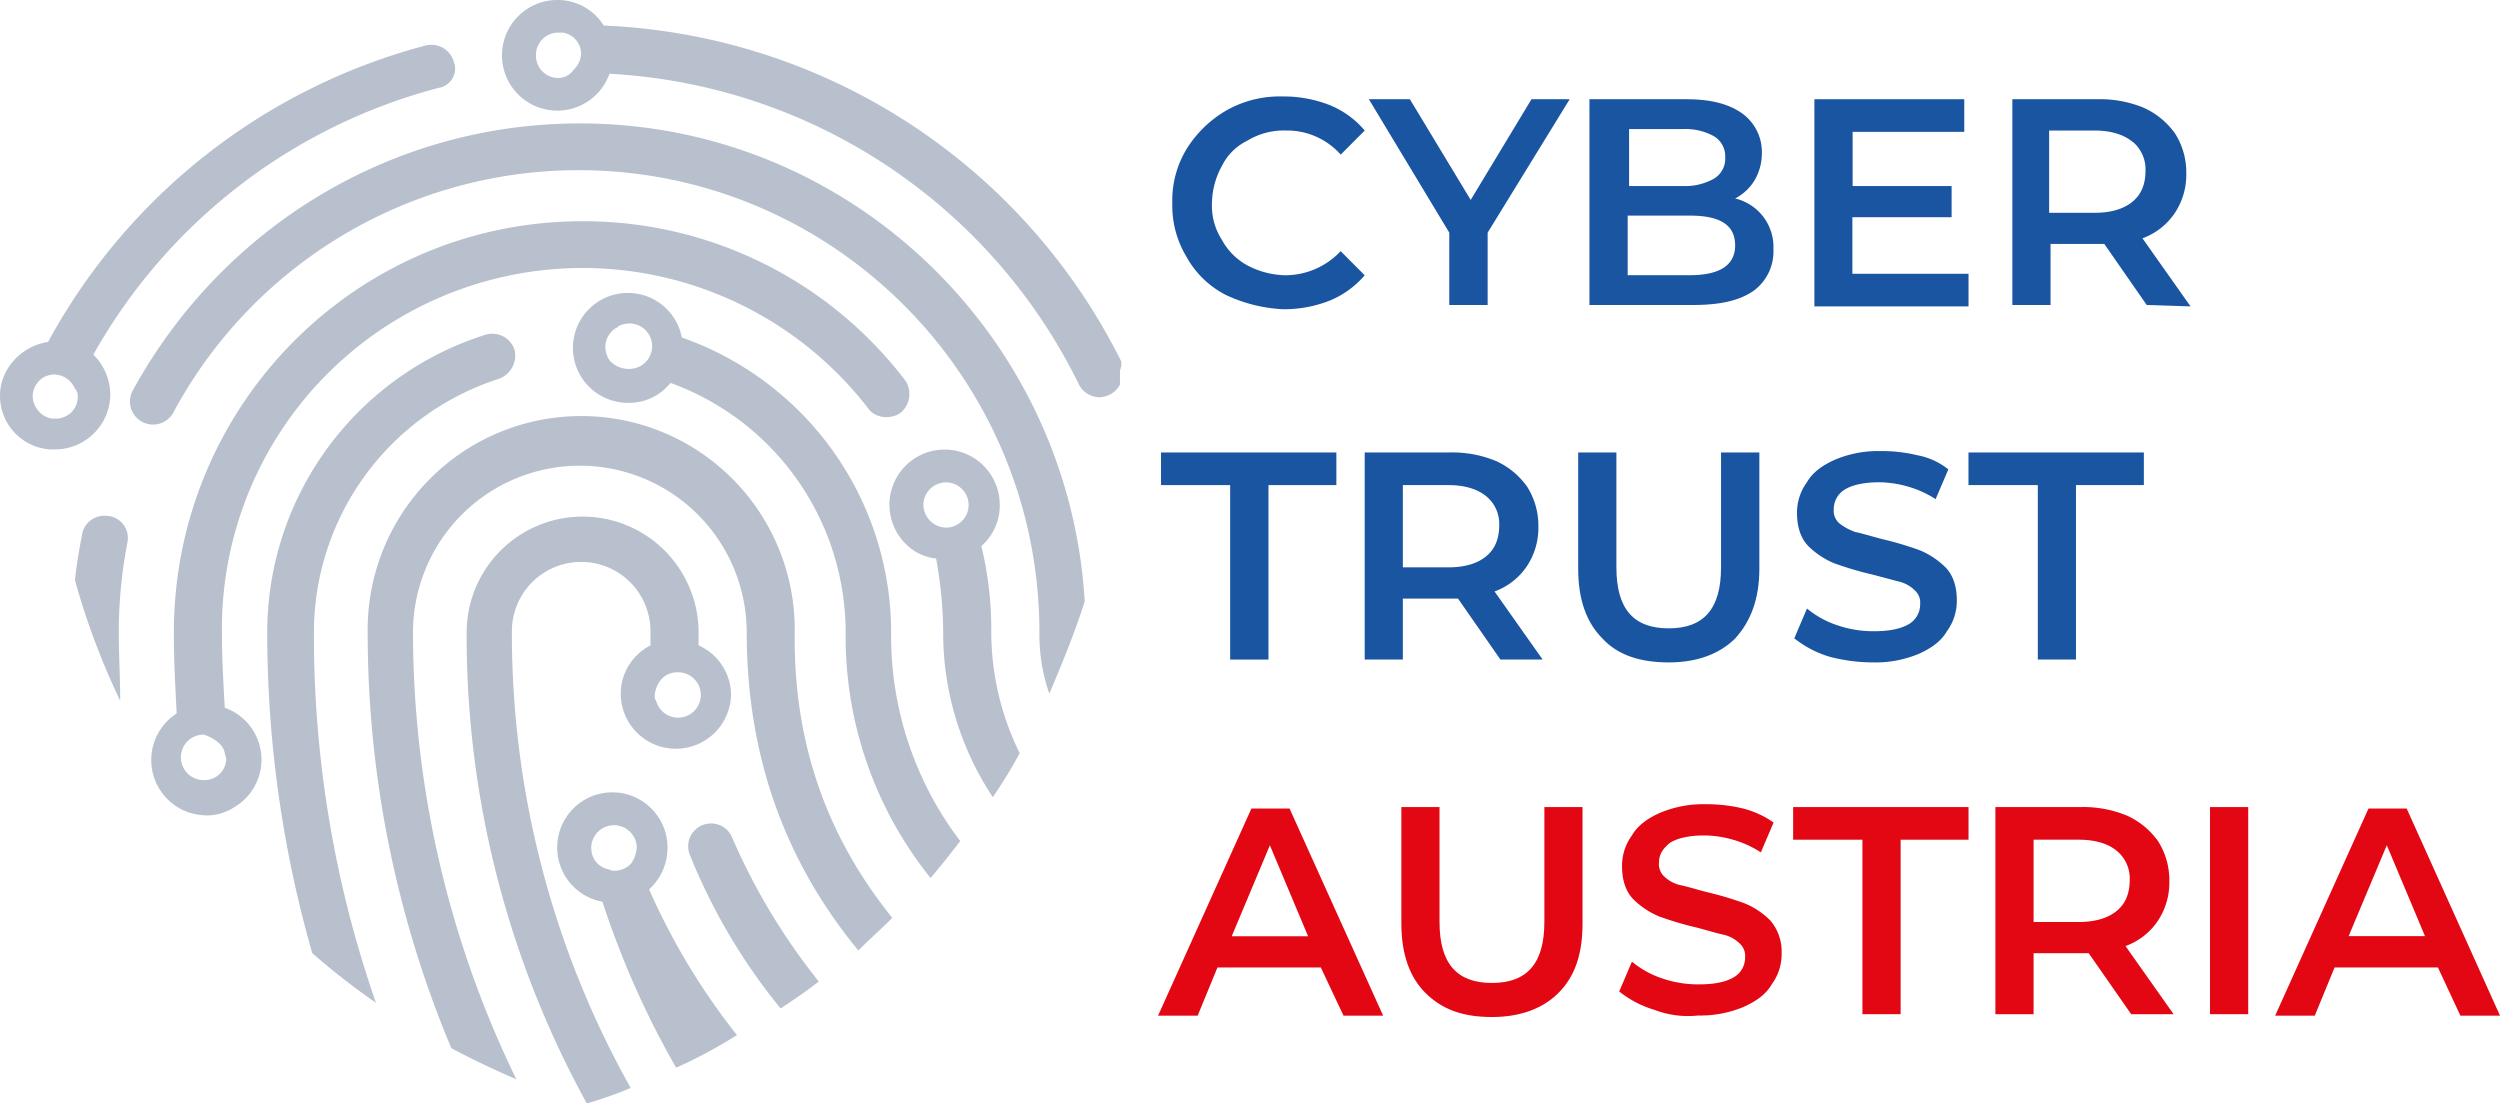 <svg id="Ebene_2" data-name="Ebene 2" xmlns="http://www.w3.org/2000/svg" viewBox="0 0 604.68 266.9"><defs><style>.cls-1{fill:#b7c0cc;}.cls-2{fill:#1a55a2;}.cls-3{fill:#e30613;}</style></defs><path class="cls-1" d="M126.26,16.09A5.61,5.61,0,0,0,119.49,12h-.07A146.5,146.5,0,0,0,28.09,83.7c-6.5,1-11.63,6.52-11.63,13a13,13,0,0,0,12,13h1.37A13.39,13.39,0,0,0,43.14,96.37a13.78,13.78,0,0,0-4.1-9.6,135,135,0,0,1,83.45-64.5,4.75,4.75,0,0,0,4-5.39v0A3.83,3.83,0,0,0,126.26,16.09Zm-91,81a5.13,5.13,0,0,1-3.42,4.8,4.16,4.16,0,0,1-2,.35,4.13,4.13,0,0,1-2.05-.35,5.71,5.71,0,0,1-3.42-4.8A5.46,5.46,0,0,1,27,92.26a6.32,6.32,0,0,1,2.4-.69A5.61,5.61,0,0,1,34.59,95a2.56,2.56,0,0,1,.68,2.06Z" transform="translate(-16.46 -1)"/><path class="cls-1" d="M278.82,146.46c-2.4,7.55-5.48,15.1-8.56,22.3A43.09,43.09,0,0,1,267.87,154c0-61.75-49.94-111.84-111.51-111.84a111.28,111.28,0,0,0-97.82,58.33,5.59,5.59,0,1,1-10.11-4.78c.06-.12.12-.24.19-.36,21.89-39.8,62.94-64.5,108.09-64.5C221.69,30.85,275,82,278.82,146.46Z" transform="translate(-16.46 -1)"/><path class="cls-1" d="M287.69,88.48A146.77,146.77,0,0,0,162.5,7.18,13.17,13.17,0,0,0,151.22,1a13.38,13.38,0,1,0,12.65,17.84A134.5,134.5,0,0,1,277.43,94a5.64,5.64,0,0,0,5.13,3.09,6.32,6.32,0,0,0,2.4-.69,5.39,5.39,0,0,0,2.39-2.4V90.54A4.42,4.42,0,0,0,287.69,88.48ZM151.56,19.87a5.41,5.41,0,0,1-5.47-5.35h0v-.14a5.41,5.41,0,0,1,5.33-5.49h1.14A5.16,5.16,0,0,1,157,14a5.52,5.52,0,0,1-1.71,3.77A4.71,4.71,0,0,1,151.56,19.87Z" transform="translate(-16.46 -1)"/><path class="cls-1" d="M47.24,132.4a115,115,0,0,0-2.05,21.27c0,5.48.34,11.32.34,16.81a176.53,176.53,0,0,1-10.94-29.16c.34-3.44,1-7.21,1.71-11a5.47,5.47,0,0,1,6.29-4.5h.21a5.33,5.33,0,0,1,4.54,6A3.7,3.7,0,0,1,47.24,132.4Z" transform="translate(-16.46 -1)"/><path class="cls-1" d="M137.19,92.6A64.44,64.44,0,0,0,92.39,154a270,270,0,0,0,15,89.54,170,170,0,0,1-15.4-12A281.31,281.31,0,0,1,81.1,154a75.46,75.46,0,0,1,52.67-72,5.64,5.64,0,0,1,7.13,3.58h0l.06.2A6,6,0,0,1,137.19,92.6Z" transform="translate(-16.46 -1)"/><path class="cls-1" d="M232,154a75.63,75.63,0,0,0-50.62-71.36,13.29,13.29,0,1,0-13,15.79,12.82,12.82,0,0,0,10.26-4.81A64.22,64.22,0,0,1,221,154a93.15,93.15,0,0,0,20.53,59.35c2.39-2.74,4.79-5.83,7.18-8.92A81.93,81.93,0,0,1,232,154ZM163.88,88.14a5.89,5.89,0,0,1-1-3.43,5.35,5.35,0,0,1,2.73-4.46.34.34,0,0,0,.35-.33h0a6.49,6.49,0,0,1,2.73-.69,5.5,5.5,0,0,1,0,11h0a6.2,6.2,0,0,1-4.79-2.06Z" transform="translate(-16.46 -1)"/><path class="cls-1" d="M232.28,223c-2.73,2.75-5.47,5.15-8.21,7.89-16.41-19.89-27-45-27-76.89a40.36,40.36,0,1,0-80.72,0h0a247.65,247.65,0,0,0,25,108.06c-5.47-2.4-10.6-4.8-15.73-7.54A259.89,259.89,0,0,1,105.39,154a51.65,51.65,0,0,1,103.29-1.44V154C208.34,182.48,217.58,204.78,232.28,223Z" transform="translate(-16.46 -1)"/><path class="cls-1" d="M214.5,238.4c-3.08,2.4-6.15,4.46-9.23,6.52a142.91,142.91,0,0,1-21.89-37,5.53,5.53,0,0,1,10.08-4.55l.07.16c0,.09.08.18.11.27A152.47,152.47,0,0,0,214.5,238.4Z" transform="translate(-16.46 -1)"/><path class="cls-1" d="M173.46,216.11a13.52,13.52,0,0,0,4.45-10,13.34,13.34,0,1,0-15.73,13A213.18,213.18,0,0,0,180,259.25a120.86,120.86,0,0,0,14.71-7.89A161.91,161.91,0,0,1,173.46,216.11Zm-14-10a5.51,5.51,0,0,1,11-.47,3.69,3.69,0,0,1,0,.47,7.24,7.24,0,0,1-1.37,3.77,5.49,5.49,0,0,1-3.76,1.72,3,3,0,0,1-1.71-.35,5.09,5.09,0,0,1-4.13-5.09Z" transform="translate(-16.46 -1)"/><path class="cls-1" d="M185.43,157.1V154a28.05,28.05,0,0,0-56.1,0h0A234.61,234.61,0,0,0,158.4,267.9,97.32,97.32,0,0,0,169,264.14a224.69,224.69,0,0,1-28.73-110.47,16.76,16.76,0,0,1,33.52,0h0v3.43a13.18,13.18,0,0,0-7.19,11.66,13.34,13.34,0,0,0,26.68,0h0A13.23,13.23,0,0,0,185.43,157.1Zm-10.61,12c.34-3.09,2.4-5.49,5.47-5.49a5.49,5.49,0,1,1-5.13,6.86c-.34-.33-.34-.68-.34-1.36Z" transform="translate(-16.46 -1)"/><path class="cls-1" d="M235.36,92.94a97.9,97.9,0,0,0-78-38.43c-54.73,0-98.85,44.6-98.85,99.5,0,6.51.34,13,.68,19.55a13.4,13.4,0,0,0,3.08,24,17.23,17.23,0,0,0,4.1.68,12.24,12.24,0,0,0,6.84-2.06,13.32,13.32,0,0,0-2.39-24c-.34-6.18-.68-12-.68-18.18A87.24,87.24,0,0,1,226.47,99.8c1.71,2.4,5.47,2.75,7.87,1A5.9,5.9,0,0,0,235.36,92.94ZM70.84,183.17c0,.34.34,1,.34,1.37v.34a5.28,5.28,0,0,1-5.47,4.8,5.5,5.5,0,1,1,0-11C68.1,179.39,70.5,181.11,70.84,183.17Z" transform="translate(-16.46 -1)"/><path class="cls-1" d="M256.22,154a85.2,85.2,0,0,0-2.4-20.92,13,13,0,0,0,4.45-10,13.34,13.34,0,1,0-26.68,0v0h0c0,6.51,4.79,12.35,11.29,13A102.61,102.61,0,0,1,244.59,154a71.78,71.78,0,0,0,12,39.8,108,108,0,0,0,6.5-10.64A66.43,66.43,0,0,1,256.22,154ZM239.8,123.13a5.47,5.47,0,1,1,5.47,5.49,5.63,5.63,0,0,1-5.47-5.48Z" transform="translate(-16.46 -1)"/><path class="cls-2" d="M313,72.36a22.61,22.61,0,0,1-9.57-9.26,23.89,23.89,0,0,1-3.42-13,23.89,23.89,0,0,1,3.42-13A27.6,27.6,0,0,1,313,27.76a26.24,26.24,0,0,1,13.69-3.43A30.34,30.34,0,0,1,338,26.39a21.81,21.81,0,0,1,8.55,6.18l-5.81,5.83a17.31,17.31,0,0,0-13.34-5.83A16.85,16.85,0,0,0,318.2,35,13.49,13.49,0,0,0,312,41.14a19.22,19.22,0,0,0-2.4,8.92A15.19,15.19,0,0,0,312,59a15.25,15.25,0,0,0,6.15,6.18,20.55,20.55,0,0,0,9.24,2.4,18.44,18.44,0,0,0,13.34-5.83l5.81,5.83A22.08,22.08,0,0,1,338,73.74a30,30,0,0,1-11.28,2.05A36.51,36.51,0,0,1,313,72.36Z" transform="translate(-16.46 -1)"/><path class="cls-2" d="M376.28,57.27v17.5H367V57.27L347.55,25h9.92l14.71,24.36L386.88,25h9.24Z" transform="translate(-16.46 -1)"/><path class="cls-2" d="M443,53.49a12.12,12.12,0,0,1,2.4,7.9,11.74,11.74,0,0,1-4.79,9.94c-3.42,2.41-8.21,3.44-14.71,3.44h-25V25h23.26c5.82,0,10.26,1,13.68,3.43A11.53,11.53,0,0,1,442.61,38a13,13,0,0,1-1.71,6.51A11.83,11.83,0,0,1,436.14,49,12.15,12.15,0,0,1,443,53.49ZM410.49,32.22V46h13A14.32,14.32,0,0,0,431,44.23a5.63,5.63,0,0,0,2.74-5.14A5.66,5.66,0,0,0,431,33.94a14.27,14.27,0,0,0-7.52-1.72Zm25.65,28.14c0-4.81-3.42-7.21-10.94-7.21H410.15V67.56H425.2C432.38,67.56,436.14,65.16,436.14,60.36Z" transform="translate(-16.46 -1)"/><path class="cls-2" d="M492.59,67.22v7.89H455.31V25h36.25v7.89h-27V46H488.5v7.54h-24V67.22Z" transform="translate(-16.46 -1)"/><path class="cls-2" d="M535.69,74.77,525.43,60h-13V74.77h-9.24V25h20.53A27.62,27.62,0,0,1,535,27.08a18.75,18.75,0,0,1,7.52,6.17,17.49,17.49,0,0,1,2.74,9.61,16.71,16.71,0,0,1-2.74,9.61,16,16,0,0,1-7.86,6.17l11.63,16.47Zm-3.42-39.46c-2.06-1.71-5.14-2.74-9.24-2.74H512.09v19.9h11c4.1,0,7.18-1,9.24-2.75s3.07-4.12,3.07-7.55a8.65,8.65,0,0,0-3.08-6.86Z" transform="translate(-16.46 -1)"/><path class="cls-2" d="M313.7,118.33H297.28v-7.89h42.41v7.89H323.27v42.2H314v-42.2Z" transform="translate(-16.46 -1)"/><path class="cls-2" d="M379.37,160.53l-10.26-14.75H355.77v14.75h-9.23V110.44H367a27.63,27.63,0,0,1,11.29,2.06,18.69,18.69,0,0,1,7.52,6.18,17.62,17.62,0,0,1,2.74,9.6,16.79,16.79,0,0,1-2.74,9.61,16,16,0,0,1-7.86,6.17l11.63,16.47ZM376,121.08c-2.05-1.72-5.13-2.75-9.23-2.75h-11v19.9h11c4.1,0,7.18-1,9.23-2.74s3.08-4.12,3.08-7.55a8.61,8.61,0,0,0-3.08-6.86Z" transform="translate(-16.46 -1)"/><path class="cls-2" d="M404,155.39c-3.76-3.78-5.82-9.27-5.82-16.81V110.44h9.24v27.79c0,10,4.1,14.75,12.66,14.75s12.65-4.8,12.65-14.75V110.44H442v28.14c0,7.2-2.06,12.69-5.82,16.81-3.76,3.77-9.23,5.83-16.07,5.83S407.76,159.5,404,155.39Z" transform="translate(-16.46 -1)"/><path class="cls-2" d="M459,159.85a25.25,25.25,0,0,1-8.55-4.46l3.07-7.21a22.6,22.6,0,0,0,7.53,4.12,26.57,26.57,0,0,0,8.89,1.37c3.77,0,6.5-.69,8.21-1.71a5.5,5.5,0,0,0,2.74-4.81,4,4,0,0,0-1.37-3.43,8.2,8.2,0,0,0-3.76-2.06c-1.37-.34-3.77-1-6.5-1.71A80.65,80.65,0,0,1,460,137.2a19.63,19.63,0,0,1-6.15-4.11c-1.71-1.72-2.74-4.46-2.74-7.89a12.41,12.41,0,0,1,2.39-7.55c1.37-2.4,3.77-4.12,6.85-5.49a27,27,0,0,1,10.94-2.06,37,37,0,0,1,8.89,1,17,17,0,0,1,7.53,3.43l-3.08,7.2a24.65,24.65,0,0,0-6.84-3.08,25.54,25.54,0,0,0-6.84-1c-3.76,0-6.5.68-8.21,1.71a5.5,5.5,0,0,0-2.74,4.81,4,4,0,0,0,1.37,3.43,13.92,13.92,0,0,0,3.76,2.06c1.71.34,3.77,1,6.5,1.71a80.33,80.33,0,0,1,9.24,2.75,19.35,19.35,0,0,1,6.15,4.11c1.72,1.72,2.74,4.46,2.74,7.89a12.41,12.41,0,0,1-2.39,7.55c-1.37,2.4-3.77,4.12-6.84,5.49a27.06,27.06,0,0,1-10.95,2.06A41.5,41.5,0,0,1,459,159.85Z" transform="translate(-16.46 -1)"/><path class="cls-2" d="M509,118.33H492.58v-7.89H535v7.89H518.58v42.2h-9.23v-42.2Z" transform="translate(-16.46 -1)"/><path class="cls-3" d="M335.93,235h-25l-4.79,11.66h-9.58l22.58-50.09h9.23L351,246.66h-9.58Zm-3.08-7.55-9.24-22-9.23,22Z" transform="translate(-16.46 -1)"/><path class="cls-3" d="M361.22,241.15c-3.76-3.77-5.81-9.26-5.81-16.81V196.21h9.23V224c0,9.95,4.11,14.75,12.66,14.75S390,234,390,224V196.21h9.23v28.13c0,7.21-1.71,12.7-5.81,16.81-3.77,3.78-9.24,5.84-16.08,5.84S365.33,245.27,361.22,241.15Z" transform="translate(-16.46 -1)"/><path class="cls-3" d="M416.66,245.27a25.3,25.3,0,0,1-8.56-4.46l3.08-7.21a22.6,22.6,0,0,0,7.53,4.12,26.57,26.57,0,0,0,8.89,1.37c3.76,0,6.5-.68,8.21-1.71a5.48,5.48,0,0,0,2.74-4.8,4,4,0,0,0-1.37-3.43,8.2,8.2,0,0,0-3.76-2.06c-1.71-.35-3.77-1-6.5-1.72a80.28,80.28,0,0,1-9.24-2.74,19.59,19.59,0,0,1-6.16-4.12c-1.71-1.72-2.73-4.46-2.73-7.89a12.41,12.41,0,0,1,2.39-7.55c1.37-2.4,3.76-4.12,6.84-5.49a27.06,27.06,0,0,1,11-2.06,37.47,37.47,0,0,1,8.89,1,22.08,22.08,0,0,1,7.53,3.43l-3.08,7.21a25,25,0,0,0-6.84-3.09,25.54,25.54,0,0,0-6.84-1c-3.77,0-6.5.69-8.21,1.72-1.71,1.37-2.74,2.74-2.74,4.8A4,4,0,0,0,419,213a8.2,8.2,0,0,0,3.76,2.06c1.71.34,3.76,1,6.5,1.71a80.33,80.33,0,0,1,9.24,2.75,19.11,19.11,0,0,1,6.15,4.12,11.6,11.6,0,0,1,2.74,7.89,12.36,12.36,0,0,1-2.39,7.54c-1.37,2.41-3.77,4.12-6.85,5.49a27,27,0,0,1-10.94,2.06A22.74,22.74,0,0,1,416.66,245.27Z" transform="translate(-16.46 -1)"/><path class="cls-3" d="M466.59,204.1H450.17v-7.89h42.42v7.89H476.17v42.2h-9.24V204.1Z" transform="translate(-16.46 -1)"/><path class="cls-3" d="M531.93,246.3l-10.27-14.75H508.33V246.3h-9.24V196.21h20.52a27.63,27.63,0,0,1,11.29,2.06,18.72,18.72,0,0,1,7.53,6.18,17.53,17.53,0,0,1,2.73,9.6,16.78,16.78,0,0,1-2.73,9.61,16,16,0,0,1-7.87,6.17l11.63,16.47Zm-3.42-39.45c-2-1.72-5.14-2.75-9.24-2.75H508.33V224h10.94c4.1,0,7.19-1,9.24-2.74s3.07-4.12,3.07-7.55a8.61,8.61,0,0,0-3.07-6.86Z" transform="translate(-16.46 -1)"/><path class="cls-3" d="M551,196.21h9.24V246.3H551Z" transform="translate(-16.46 -1)"/><path class="cls-3" d="M606.13,235h-25l-4.79,11.66h-9.58l22.57-50.09h9.24l22.57,50.09h-9.58ZM603,227.43l-9.24-22-9.23,22Z" transform="translate(-16.46 -1)"/></svg>